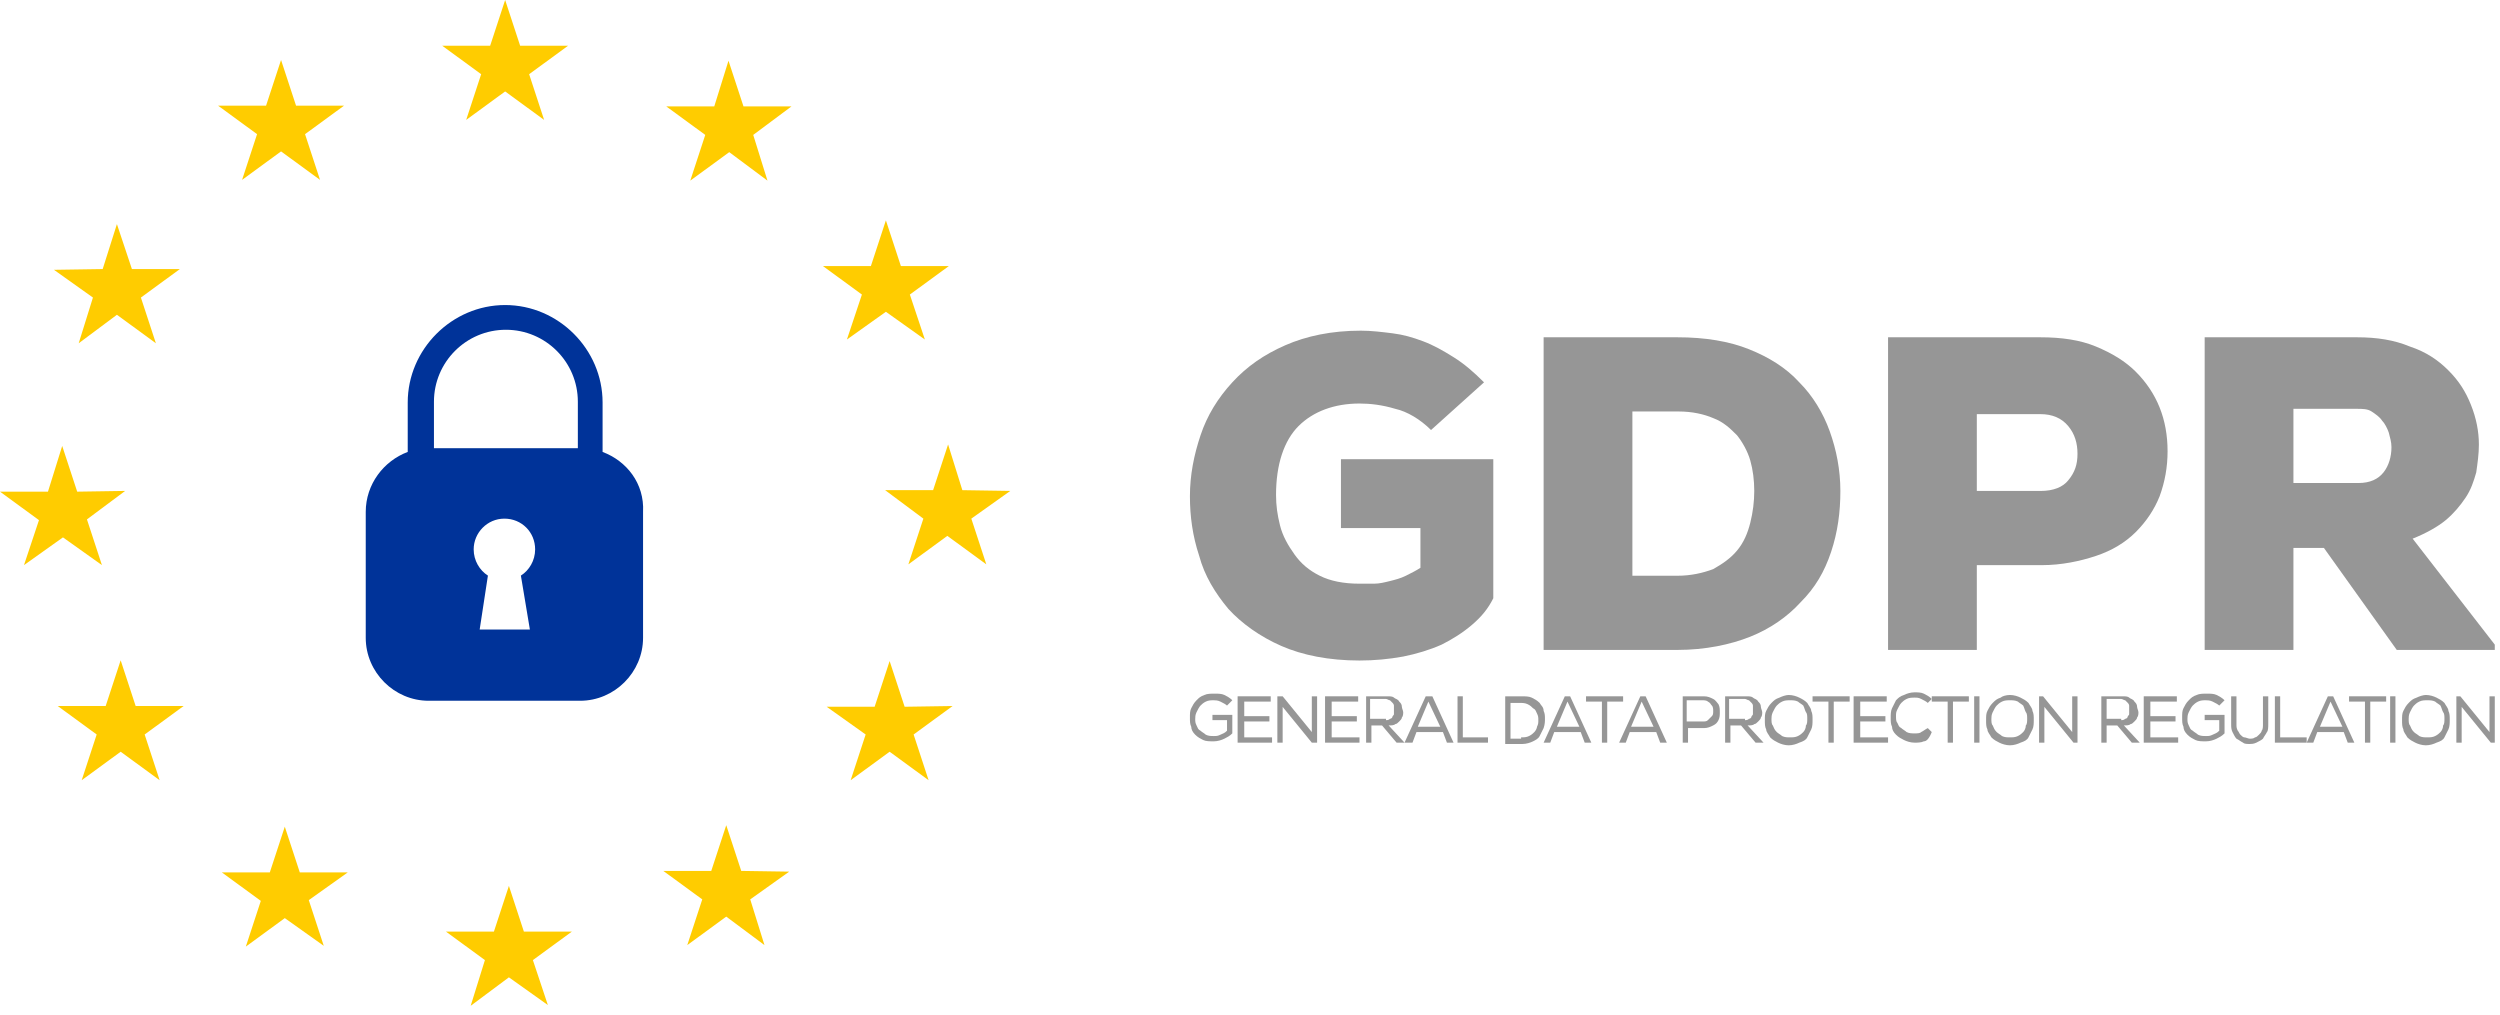 <svg width="202" height="82" viewBox="0 0 202 82" fill="none" xmlns="http://www.w3.org/2000/svg">
<path d="M40.816 0L42.027 3.694H45.903L42.754 5.995L43.965 9.689L40.816 7.388L37.667 9.689L38.878 5.995L35.729 3.694H39.605L40.816 0Z" fill="#FFCC00"/>
<path d="M22.709 4.845L23.921 8.539H27.796L24.647 10.84L25.858 14.534L22.709 12.233L19.56 14.534L20.771 10.84L17.622 8.539H21.498L22.709 4.845Z" fill="#FFCC00"/>
<path d="M9.447 18.107L10.658 21.74H14.534L11.385 24.042L12.596 27.736L9.447 25.434L6.359 27.736L7.509 24.042L4.36 21.801L8.297 21.74L9.447 18.107Z" fill="#FFCC00"/>
<path d="M58.862 4.905L60.074 8.599H63.949L60.861 10.9L62.011 14.595L58.923 12.293L55.774 14.595L56.985 10.9L53.836 8.599H57.712L58.862 4.905Z" fill="#FFCC00"/>
<path d="M76.667 21.498L73.517 23.799L74.729 27.433L71.58 25.192L68.431 27.433L69.642 23.799L66.493 21.498H70.368L71.58 17.804L72.791 21.498H76.667Z" fill="#FFCC00"/>
<path d="M81.632 39.666L78.483 41.906L79.694 45.6L76.545 43.299L73.396 45.6L74.608 41.906L71.519 39.605H75.395L76.606 35.911L77.757 39.605L81.632 39.666Z" fill="#FFCC00"/>
<path d="M75.031 63.041L71.882 60.74L68.733 63.041L69.945 59.347L66.796 57.106H70.671L71.882 53.412L73.094 57.106L76.969 57.046L73.82 59.347L75.031 63.041Z" fill="#FFCC00"/>
<path d="M38.031 81.269L39.181 77.575L36.032 75.274H39.908L41.119 71.58L42.33 75.274H46.206L43.057 77.575L44.268 81.208L41.119 78.968L38.031 81.269Z" fill="#FFCC00"/>
<path d="M19.863 76.485L21.074 72.791L17.925 70.49H21.801L23.012 66.796L24.223 70.49H28.099L24.95 72.73L26.161 76.424L23.012 74.184L19.863 76.485Z" fill="#FFCC00"/>
<path d="M61.769 76.364L58.681 74.063L55.532 76.364L56.743 72.67L53.594 70.369H57.47L58.681 66.675L59.892 70.369L63.768 70.429L60.619 72.67L61.769 76.364Z" fill="#FFCC00"/>
<path d="M0 39.726H3.876L5.026 36.032L6.237 39.726L10.113 39.666L7.025 41.967L8.236 45.661L5.087 43.42L1.938 45.661L3.149 42.027L0 39.726Z" fill="#FFCC00"/>
<path d="M6.601 63.041L7.812 59.347L4.663 57.046H8.539L9.75 53.352L10.961 57.046H14.837L11.688 59.347L12.899 63.041L9.75 60.74L6.601 63.041Z" fill="#FFCC00"/>
<path d="M48.689 36.517V32.52C48.689 28.22 45.116 24.647 40.816 24.647C36.517 24.647 32.944 28.22 32.944 32.52V36.517C31.006 37.243 29.552 39.12 29.552 41.361V51.535C29.552 54.321 31.854 56.622 34.639 56.622H46.872C49.658 56.622 51.959 54.321 51.959 51.535V41.361C52.08 39.06 50.627 37.243 48.689 36.517ZM42.815 50.869H38.757L39.423 46.509C38.757 46.085 38.273 45.297 38.273 44.389C38.273 43.057 39.363 41.906 40.756 41.906C42.148 41.906 43.239 42.996 43.239 44.389C43.239 45.297 42.754 46.085 42.088 46.509L42.815 50.869ZM46.63 36.214H35.063V32.459C35.063 29.25 37.667 26.645 40.877 26.645C44.086 26.645 46.69 29.25 46.69 32.459V36.214H46.63Z" fill="#003399"/>
<path d="M115.627 34.746C114.771 33.89 113.7 33.247 112.737 33.033C111.667 32.712 110.703 32.605 109.847 32.605C107.813 32.605 106.101 33.247 104.923 34.425C103.746 35.602 103.104 37.529 103.104 39.991C103.104 40.847 103.211 41.596 103.425 42.453C103.639 43.309 104.067 44.058 104.602 44.807C105.137 45.557 105.78 46.092 106.636 46.52C107.492 46.948 108.563 47.162 109.847 47.162C110.168 47.162 110.596 47.162 111.024 47.162C111.453 47.162 111.881 47.055 112.309 46.948C112.737 46.841 113.165 46.734 113.593 46.52C114.022 46.306 114.45 46.092 114.771 45.878V42.667H108.349V37.101H120.658V48.34C120.23 49.196 119.695 49.838 118.945 50.48C118.196 51.123 117.34 51.658 116.483 52.086C115.52 52.514 114.45 52.835 113.379 53.049C112.202 53.264 111.024 53.37 109.847 53.37C107.385 53.37 105.244 52.942 103.532 52.193C101.819 51.444 100.321 50.373 99.25 49.196C98.18 47.912 97.324 46.52 96.895 44.914C96.36 43.309 96.146 41.703 96.146 40.098C96.146 38.385 96.467 36.78 97.002 35.174C97.538 33.569 98.394 32.177 99.571 30.893C100.749 29.608 102.14 28.645 103.853 27.896C105.566 27.146 107.599 26.718 109.954 26.718C110.81 26.718 111.667 26.825 112.523 26.932C113.379 27.039 114.129 27.253 114.985 27.574C115.841 27.896 116.59 28.324 117.447 28.859C118.303 29.394 119.052 30.036 119.909 30.893L115.627 34.746Z" fill="#969696"/>
<path d="M135.536 27.253C137.784 27.253 139.711 27.575 141.316 28.217C142.922 28.859 144.313 29.715 145.384 30.893C146.454 31.963 147.31 33.355 147.845 34.853C148.381 36.352 148.702 37.957 148.702 39.67C148.702 41.382 148.488 42.988 147.953 44.593C147.417 46.199 146.668 47.483 145.491 48.661C144.42 49.838 143.029 50.802 141.423 51.444C139.818 52.086 137.784 52.514 135.536 52.514H124.725V27.253H135.536ZM131.79 46.52H135.536C136.607 46.52 137.57 46.306 138.426 45.985C139.175 45.557 139.818 45.129 140.353 44.486C140.888 43.844 141.209 43.095 141.423 42.239C141.637 41.382 141.744 40.526 141.744 39.67C141.744 38.813 141.637 37.957 141.423 37.208C141.209 36.459 140.781 35.709 140.353 35.174C139.818 34.639 139.282 34.104 138.426 33.783C137.677 33.462 136.714 33.248 135.643 33.248H131.897V46.52H131.79Z" fill="#969696"/>
<path d="M159.727 45.664V52.514H152.555V27.253H164.864C166.577 27.253 168.076 27.468 169.36 28.003C170.644 28.538 171.715 29.18 172.571 30.036C173.427 30.893 174.07 31.856 174.498 32.926C174.926 33.997 175.14 35.174 175.14 36.459C175.14 37.743 174.926 38.92 174.498 40.098C174.07 41.168 173.427 42.132 172.571 42.988C171.715 43.844 170.644 44.486 169.36 44.915C168.076 45.343 166.577 45.664 164.971 45.664H159.727ZM159.727 39.67H164.864C165.935 39.67 166.684 39.349 167.112 38.813C167.647 38.171 167.861 37.529 167.861 36.673C167.861 35.816 167.647 35.067 167.112 34.425C166.577 33.783 165.828 33.462 164.864 33.462H159.727V39.67Z" fill="#969696"/>
<path d="M201.578 52.514H193.658L187.771 44.272H185.309V52.514H178.137V27.253H190.447C192.052 27.253 193.444 27.468 194.728 28.003C196.012 28.431 196.976 29.073 197.832 29.929C198.688 30.786 199.224 31.642 199.652 32.712C200.08 33.783 200.294 34.853 200.294 35.923C200.294 36.673 200.187 37.422 200.08 38.171C199.866 38.92 199.652 39.563 199.224 40.205C198.795 40.847 198.26 41.489 197.618 42.025C196.976 42.56 196.013 43.095 194.942 43.523L201.578 52.086V52.514ZM185.309 32.926V39.028H190.554C191.517 39.028 192.159 38.706 192.587 38.171C193.015 37.636 193.23 36.887 193.23 36.138C193.23 35.709 193.122 35.388 193.015 34.96C192.908 34.639 192.694 34.211 192.48 33.997C192.266 33.676 191.945 33.462 191.624 33.248C191.303 33.033 190.875 33.033 190.447 33.033H185.309V32.926Z" fill="#969696"/>
<path d="M99.143 57.01C99.036 56.903 98.822 56.796 98.608 56.689C98.394 56.582 98.18 56.582 98.073 56.582C97.859 56.582 97.645 56.582 97.431 56.689C97.217 56.796 97.11 56.903 97.002 57.01C96.895 57.117 96.788 57.331 96.681 57.545C96.574 57.759 96.574 57.973 96.574 58.08C96.574 58.294 96.574 58.401 96.681 58.615C96.788 58.829 96.788 58.936 97.002 59.043C97.11 59.151 97.324 59.258 97.431 59.365C97.645 59.472 97.859 59.472 98.073 59.472C98.287 59.472 98.394 59.472 98.608 59.365C98.822 59.258 98.929 59.258 99.143 59.043V58.187H97.966V57.759H99.571V59.258C99.357 59.472 99.143 59.579 98.929 59.686C98.715 59.793 98.394 59.9 98.073 59.9C97.752 59.9 97.431 59.9 97.217 59.793C97.002 59.686 96.788 59.579 96.574 59.365C96.36 59.151 96.253 58.936 96.253 58.722C96.146 58.508 96.146 58.294 96.146 57.973C96.146 57.652 96.146 57.438 96.253 57.224C96.36 57.01 96.467 56.796 96.681 56.582C96.895 56.367 97.002 56.261 97.324 56.153C97.538 56.046 97.859 56.046 98.18 56.046C98.394 56.046 98.715 56.046 98.929 56.153C99.143 56.261 99.357 56.367 99.571 56.582L99.143 57.01Z" fill="#969696"/>
<path d="M99.999 56.261H102.675V56.689H100.535V57.866H102.568V58.294H100.535V59.579H102.782V60.007H99.999V56.261Z" fill="#969696"/>
<path d="M103.639 56.261L105.994 59.151V56.261H106.422V60.007H105.994L103.639 57.117V60.007H103.211V56.261H103.639Z" fill="#969696"/>
<path d="M107.064 56.261H109.74V56.689H107.599V57.866H109.633V58.294H107.599V59.579H109.847V60.007H107.064V56.261Z" fill="#969696"/>
<path d="M111.667 58.615H110.81V60.007H110.382V56.261H112.095C112.309 56.261 112.523 56.261 112.63 56.368C112.737 56.475 112.951 56.475 113.058 56.689C113.165 56.796 113.272 56.903 113.272 57.117C113.272 57.224 113.379 57.438 113.379 57.545C113.379 57.652 113.379 57.866 113.272 57.973C113.272 58.08 113.165 58.187 113.058 58.294C112.951 58.401 112.844 58.508 112.737 58.508C112.63 58.615 112.416 58.615 112.202 58.615L113.486 60.007H112.844L111.667 58.615ZM111.988 58.187C112.095 58.187 112.202 58.187 112.309 58.08C112.416 58.08 112.523 57.973 112.523 57.866C112.63 57.759 112.63 57.759 112.63 57.652C112.63 57.545 112.63 57.438 112.63 57.331C112.63 57.224 112.63 57.117 112.63 57.01C112.63 56.903 112.523 56.796 112.523 56.796C112.416 56.689 112.416 56.689 112.309 56.582C112.202 56.582 112.095 56.475 111.988 56.475H110.703V58.08H111.988V58.187Z" fill="#969696"/>
<path d="M115.734 56.261L117.447 60.007H116.912L116.59 59.151H114.45L114.129 60.007H113.486L115.199 56.261H115.734ZM115.413 56.689L114.557 58.722H116.376L115.413 56.689Z" fill="#969696"/>
<path d="M118.196 59.579H120.23V60.007H117.768V56.261H118.196V59.579Z" fill="#969696"/>
<path d="M121.514 56.261H122.906C123.227 56.261 123.548 56.261 123.762 56.368C123.976 56.475 124.19 56.582 124.404 56.796C124.511 57.01 124.725 57.117 124.725 57.438C124.832 57.652 124.832 57.866 124.832 58.08C124.832 58.294 124.832 58.508 124.725 58.83C124.618 59.044 124.511 59.258 124.404 59.472C124.297 59.686 124.083 59.793 123.869 59.9C123.655 60.007 123.334 60.114 123.013 60.114H121.621V56.261H121.514ZM122.906 59.579C123.12 59.579 123.334 59.579 123.548 59.472C123.762 59.365 123.869 59.258 123.976 59.151C124.083 59.044 124.19 58.83 124.19 58.722C124.297 58.508 124.297 58.401 124.297 58.187C124.297 57.973 124.297 57.866 124.19 57.652C124.083 57.438 124.083 57.331 123.869 57.224C123.762 57.117 123.655 57.01 123.441 56.903C123.227 56.796 123.013 56.796 122.799 56.796H122.049V59.686H122.906V59.579Z" fill="#969696"/>
<path d="M126.866 56.261L128.579 60.007H128.044L127.722 59.151H125.582L125.261 60.007H124.725L126.438 56.261H126.866ZM126.652 56.689L125.796 58.722H127.615L126.652 56.689Z" fill="#969696"/>
<path d="M128.151 56.689V56.261H131.148V56.689H129.863V60.007H129.435V56.689H128.151Z" fill="#969696"/>
<path d="M132.967 56.261L134.68 60.007H134.145L133.823 59.151H131.683L131.362 60.007H130.826L132.539 56.261H132.967ZM132.646 56.689L131.79 58.722H133.609L132.646 56.689Z" fill="#969696"/>
<path d="M136.393 60.007H135.964V56.261H137.677C137.998 56.261 138.212 56.368 138.426 56.475C138.64 56.582 138.747 56.796 138.854 56.903C138.961 57.117 138.961 57.331 138.961 57.545C138.961 57.759 138.961 57.973 138.854 58.187C138.747 58.401 138.64 58.508 138.426 58.615C138.212 58.722 137.998 58.83 137.677 58.83H136.393V60.007ZM137.57 58.294C137.784 58.294 137.891 58.294 137.998 58.187C138.105 58.08 138.212 57.973 138.319 57.866C138.426 57.759 138.426 57.652 138.426 57.438C138.426 57.331 138.426 57.117 138.319 57.01C138.212 56.903 138.212 56.796 137.998 56.689C137.891 56.582 137.677 56.582 137.57 56.582H136.285V58.294H137.57Z" fill="#969696"/>
<path d="M140.674 58.615H139.818V60.007H139.39V56.261H141.102C141.316 56.261 141.53 56.261 141.637 56.368C141.744 56.475 141.958 56.475 142.065 56.689C142.173 56.796 142.28 56.903 142.28 57.117C142.28 57.224 142.387 57.438 142.387 57.545C142.387 57.652 142.387 57.866 142.28 57.973C142.28 58.08 142.173 58.187 142.065 58.294C141.958 58.401 141.851 58.508 141.744 58.508C141.637 58.615 141.423 58.615 141.209 58.615L142.494 60.007H141.851L140.674 58.615ZM140.995 58.187C141.102 58.187 141.209 58.187 141.316 58.08C141.423 58.08 141.53 57.973 141.53 57.866C141.637 57.759 141.637 57.759 141.637 57.652C141.637 57.545 141.637 57.438 141.637 57.331C141.637 57.224 141.637 57.117 141.637 57.01C141.637 56.903 141.53 56.796 141.53 56.796C141.423 56.689 141.423 56.689 141.316 56.582C141.209 56.582 141.102 56.475 140.995 56.475H139.711V58.08H140.995V58.187Z" fill="#969696"/>
<path d="M144.527 56.154C144.848 56.154 145.169 56.261 145.383 56.368C145.598 56.475 145.812 56.582 146.026 56.796C146.133 57.01 146.347 57.224 146.347 57.438C146.454 57.652 146.454 57.866 146.454 58.187C146.454 58.401 146.454 58.722 146.347 58.937C146.24 59.151 146.133 59.365 146.026 59.579C145.919 59.793 145.705 59.9 145.383 60.007C145.169 60.114 144.848 60.221 144.527 60.221C144.206 60.221 143.885 60.114 143.671 60.007C143.457 59.9 143.243 59.793 143.029 59.579C142.922 59.365 142.708 59.151 142.708 58.937C142.6 58.722 142.6 58.508 142.6 58.187C142.6 57.866 142.6 57.652 142.708 57.438C142.815 57.224 142.922 57.01 143.136 56.796C143.35 56.582 143.457 56.475 143.778 56.368C143.992 56.261 144.313 56.154 144.527 56.154ZM146.026 58.08C146.026 57.866 146.026 57.652 145.919 57.545C145.812 57.331 145.812 57.224 145.705 57.01C145.598 56.903 145.383 56.796 145.276 56.689C145.062 56.582 144.848 56.582 144.634 56.582C144.42 56.582 144.206 56.582 143.992 56.689C143.778 56.796 143.671 56.903 143.564 57.01C143.457 57.117 143.35 57.331 143.243 57.545C143.136 57.759 143.136 57.973 143.136 58.08C143.136 58.294 143.136 58.508 143.243 58.615C143.35 58.83 143.35 58.937 143.564 59.151C143.671 59.258 143.885 59.365 143.992 59.472C144.206 59.579 144.42 59.579 144.634 59.579C144.848 59.579 145.062 59.579 145.276 59.472C145.49 59.365 145.598 59.258 145.705 59.151C145.812 59.044 145.919 58.83 145.919 58.615C146.026 58.508 146.026 58.294 146.026 58.08Z" fill="#969696"/>
<path d="M146.454 56.689V56.261H149.451V56.689H148.167V60.007H147.738V56.689H146.454Z" fill="#969696"/>
<path d="M149.772 56.261H152.448V56.689H150.307V57.866H152.341V58.294H150.307V59.579H152.555V60.007H149.772V56.261Z" fill="#969696"/>
<path d="M155.445 59.9C155.231 60.007 154.91 60.007 154.696 60.007C154.375 60.007 154.054 59.9 153.84 59.793C153.625 59.686 153.411 59.579 153.197 59.365C152.983 59.151 152.876 58.937 152.876 58.722C152.769 58.508 152.769 58.294 152.769 57.973C152.769 57.759 152.769 57.438 152.876 57.224C152.983 57.01 153.09 56.796 153.197 56.582C153.411 56.368 153.518 56.261 153.84 56.154C154.054 56.047 154.375 55.94 154.696 55.94C154.91 55.94 155.231 55.939 155.445 56.047C155.659 56.154 155.873 56.261 156.087 56.475L155.766 56.796C155.659 56.689 155.445 56.582 155.231 56.475C155.017 56.368 154.91 56.368 154.696 56.368C154.482 56.368 154.268 56.368 154.054 56.475C153.84 56.582 153.733 56.689 153.625 56.796C153.518 56.903 153.411 57.117 153.304 57.331C153.197 57.545 153.197 57.652 153.197 57.866C153.197 58.08 153.197 58.294 153.304 58.401C153.411 58.615 153.411 58.722 153.625 58.83C153.733 58.937 153.947 59.044 154.054 59.151C154.268 59.258 154.482 59.258 154.696 59.258C154.91 59.258 155.124 59.258 155.231 59.151C155.445 59.044 155.552 58.937 155.766 58.83L156.087 59.151C155.873 59.686 155.659 59.9 155.445 59.9Z" fill="#969696"/>
<path d="M156.087 56.689V56.261H159.084V56.689H157.8V60.007H157.372V56.689H156.087Z" fill="#969696"/>
<path d="M159.513 56.261H159.941V60.007H159.513V56.261Z" fill="#969696"/>
<path d="M162.403 56.154C162.724 56.154 163.045 56.261 163.259 56.368C163.473 56.475 163.687 56.582 163.901 56.796C164.008 57.01 164.222 57.224 164.222 57.438C164.329 57.652 164.329 57.866 164.329 58.187C164.329 58.401 164.329 58.722 164.222 58.937C164.115 59.151 164.008 59.365 163.901 59.579C163.794 59.793 163.58 59.9 163.259 60.007C163.045 60.114 162.724 60.221 162.403 60.221C162.082 60.221 161.76 60.114 161.546 60.007C161.332 59.9 161.118 59.793 160.904 59.579C160.797 59.365 160.583 59.151 160.583 58.937C160.476 58.722 160.476 58.508 160.476 58.187C160.476 57.866 160.476 57.652 160.583 57.438C160.69 57.224 160.797 57.01 161.011 56.796C161.225 56.582 161.332 56.475 161.653 56.368C161.76 56.261 162.082 56.154 162.403 56.154ZM163.794 58.08C163.794 57.866 163.794 57.652 163.687 57.545C163.58 57.331 163.58 57.224 163.473 57.01C163.366 56.903 163.152 56.796 163.045 56.689C162.831 56.582 162.617 56.582 162.403 56.582C162.189 56.582 161.974 56.582 161.76 56.689C161.546 56.796 161.439 56.903 161.332 57.01C161.225 57.117 161.118 57.331 161.011 57.545C160.904 57.759 160.904 57.973 160.904 58.08C160.904 58.294 160.904 58.508 161.011 58.615C161.118 58.83 161.118 58.937 161.332 59.151C161.439 59.258 161.653 59.365 161.76 59.472C161.974 59.579 162.189 59.579 162.403 59.579C162.617 59.579 162.831 59.579 163.045 59.472C163.259 59.365 163.366 59.258 163.473 59.151C163.58 59.044 163.687 58.83 163.687 58.615C163.794 58.508 163.794 58.294 163.794 58.08Z" fill="#969696"/>
<path d="M165.079 56.261L167.433 59.151V56.261H167.862V60.007H167.54L165.186 57.117V60.007H164.757V56.261H165.079Z" fill="#969696"/>
<path d="M171.073 58.615H170.216V60.007H169.788V56.261H171.501C171.715 56.261 171.929 56.261 172.036 56.368C172.143 56.475 172.357 56.475 172.464 56.689C172.571 56.796 172.678 56.903 172.678 57.117C172.678 57.224 172.785 57.438 172.785 57.545C172.785 57.652 172.785 57.866 172.678 57.973C172.678 58.08 172.571 58.187 172.464 58.294C172.357 58.401 172.25 58.508 172.143 58.508C172.036 58.615 171.822 58.615 171.608 58.615L172.892 60.007H172.25L171.073 58.615ZM171.394 58.187C171.501 58.187 171.608 58.187 171.715 58.08C171.822 58.08 171.929 57.973 171.929 57.866C172.036 57.759 172.036 57.759 172.036 57.652C172.036 57.545 172.036 57.438 172.036 57.331C172.036 57.224 172.036 57.117 172.036 57.01C172.036 56.903 171.929 56.796 171.929 56.796C171.822 56.689 171.822 56.689 171.715 56.582C171.608 56.582 171.501 56.475 171.394 56.475H170.216V58.08H171.394V58.187Z" fill="#969696"/>
<path d="M173.214 56.261H175.889V56.689H173.749V57.866H175.782V58.294H173.749V59.579H175.996V60.007H173.214V56.261Z" fill="#969696"/>
<path d="M179.315 57.01C179.208 56.903 178.994 56.796 178.779 56.689C178.565 56.582 178.351 56.582 178.244 56.582C178.03 56.582 177.816 56.582 177.602 56.689C177.388 56.796 177.281 56.903 177.174 57.01C177.067 57.117 176.96 57.331 176.853 57.545C176.746 57.759 176.746 57.973 176.746 58.08C176.746 58.294 176.746 58.401 176.853 58.615C176.96 58.829 176.96 58.936 177.174 59.043C177.281 59.151 177.495 59.258 177.602 59.365C177.816 59.472 178.03 59.472 178.244 59.472C178.458 59.472 178.565 59.472 178.779 59.365C178.994 59.258 179.101 59.258 179.315 59.043V58.187H178.137V57.759H179.743V59.258C179.529 59.472 179.315 59.579 179.101 59.686C178.887 59.793 178.565 59.9 178.244 59.9C177.923 59.9 177.602 59.9 177.388 59.793C177.174 59.686 176.96 59.579 176.746 59.365C176.532 59.151 176.425 58.936 176.425 58.722C176.318 58.508 176.318 58.294 176.318 57.973C176.318 57.652 176.318 57.438 176.425 57.224C176.532 57.01 176.639 56.796 176.853 56.582C177.067 56.367 177.174 56.261 177.495 56.153C177.709 56.046 178.03 56.046 178.351 56.046C178.565 56.046 178.887 56.046 179.101 56.153C179.315 56.261 179.529 56.367 179.743 56.582L179.315 57.01Z" fill="#969696"/>
<path d="M183.275 56.261V58.508C183.275 58.722 183.275 59.044 183.168 59.151C183.061 59.365 182.954 59.472 182.847 59.686C182.74 59.793 182.526 59.9 182.312 60.007C182.097 60.114 181.883 60.114 181.776 60.114C181.562 60.114 181.348 60.114 181.241 60.007C181.027 59.9 180.92 59.793 180.706 59.686C180.599 59.579 180.492 59.365 180.385 59.151C180.278 58.937 180.278 58.722 180.278 58.508V56.261H180.706V58.508C180.706 58.722 180.706 58.83 180.813 59.044C180.92 59.151 180.92 59.258 181.027 59.365C181.134 59.472 181.241 59.579 181.348 59.579C181.455 59.579 181.669 59.686 181.776 59.686C181.883 59.686 182.097 59.686 182.205 59.579C182.312 59.579 182.419 59.472 182.526 59.365C182.633 59.258 182.74 59.151 182.74 59.044C182.847 58.937 182.847 58.722 182.847 58.508V56.261H183.275Z" fill="#969696"/>
<path d="M184.345 59.579H186.379V60.007H183.81V56.261H184.238V59.579H184.345Z" fill="#969696"/>
<path d="M188.52 56.261L190.232 60.007H189.697L189.376 59.151H187.235L186.914 60.007H186.379L188.092 56.261H188.52ZM188.306 56.689L187.449 58.722H189.269L188.306 56.689Z" fill="#969696"/>
<path d="M189.804 56.689V56.261H192.801V56.689H191.517V60.007H191.089V56.689H189.804Z" fill="#969696"/>
<path d="M193.123 56.261H193.551V60.007H193.123V56.261Z" fill="#969696"/>
<path d="M196.012 56.154C196.334 56.154 196.655 56.261 196.869 56.368C197.083 56.475 197.297 56.582 197.511 56.796C197.618 57.01 197.832 57.224 197.832 57.438C197.939 57.652 197.939 57.866 197.939 58.187C197.939 58.401 197.939 58.722 197.832 58.937C197.725 59.151 197.618 59.365 197.511 59.579C197.404 59.793 197.19 59.9 196.869 60.007C196.655 60.114 196.334 60.221 196.012 60.221C195.691 60.221 195.37 60.114 195.156 60.007C194.942 59.9 194.728 59.793 194.514 59.579C194.407 59.365 194.193 59.151 194.193 58.937C194.086 58.722 194.086 58.508 194.086 58.187C194.086 57.866 194.086 57.652 194.193 57.438C194.3 57.224 194.407 57.01 194.621 56.796C194.835 56.582 194.942 56.475 195.263 56.368C195.477 56.261 195.798 56.154 196.012 56.154ZM197.511 58.08C197.511 57.866 197.511 57.652 197.404 57.545C197.297 57.331 197.297 57.224 197.19 57.01C197.083 56.903 196.869 56.796 196.762 56.689C196.548 56.582 196.334 56.582 196.12 56.582C195.905 56.582 195.691 56.582 195.477 56.689C195.263 56.796 195.156 56.903 195.049 57.01C194.942 57.117 194.835 57.331 194.728 57.545C194.621 57.759 194.621 57.973 194.621 58.08C194.621 58.294 194.621 58.508 194.728 58.615C194.835 58.83 194.835 58.937 195.049 59.151C195.156 59.258 195.37 59.365 195.477 59.472C195.691 59.579 195.905 59.579 196.12 59.579C196.334 59.579 196.548 59.579 196.762 59.472C196.976 59.365 197.083 59.258 197.19 59.151C197.297 59.044 197.404 58.83 197.404 58.615C197.511 58.508 197.511 58.294 197.511 58.08Z" fill="#969696"/>
<path d="M198.795 56.261L201.15 59.151V56.261H201.578V60.007H201.257L198.903 57.117V60.007H198.474V56.261H198.795Z" fill="#969696"/>
</svg>
